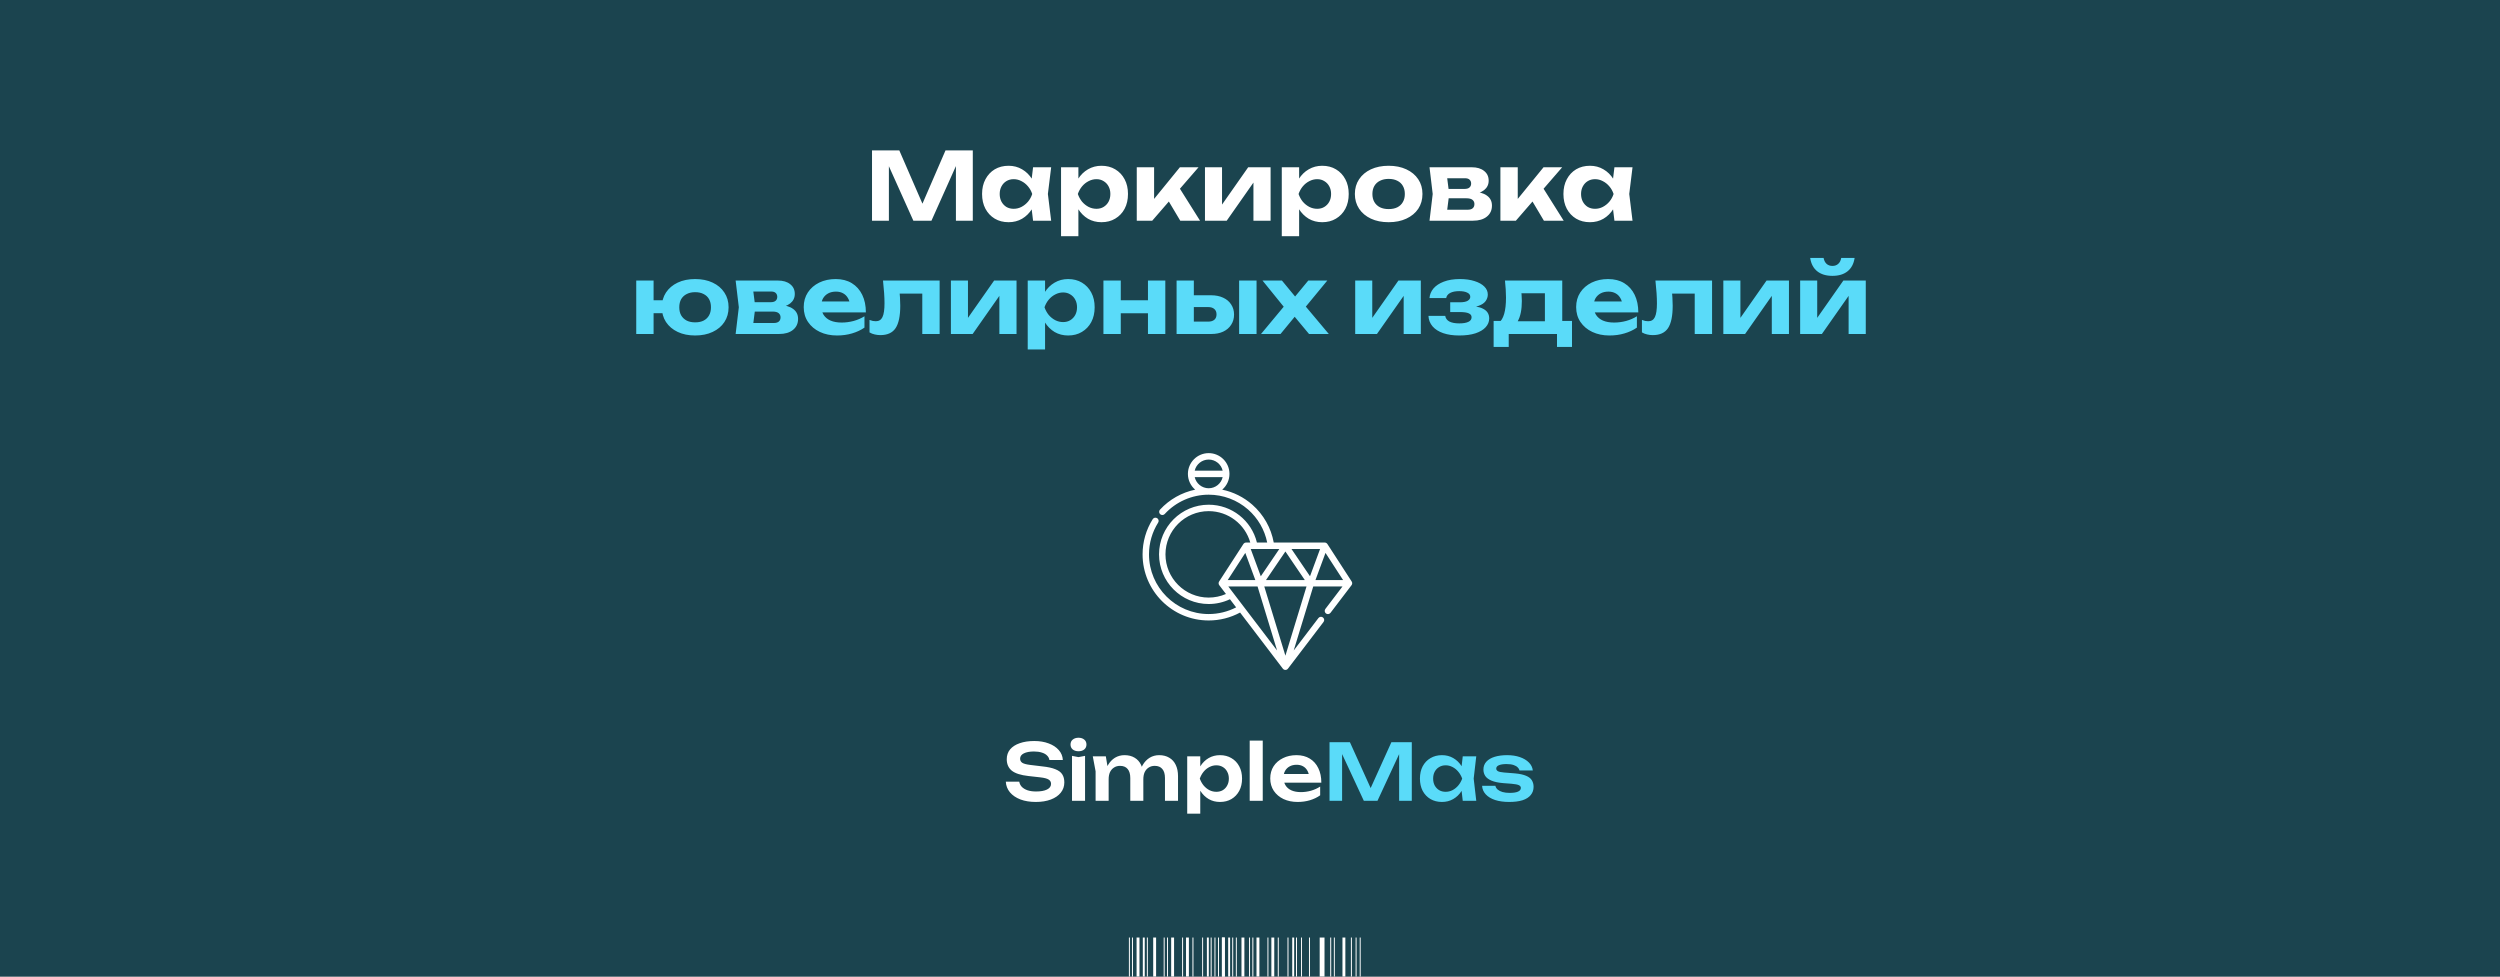 <?xml version="1.0" encoding="UTF-8"?> <svg xmlns="http://www.w3.org/2000/svg" width="1280" height="500" viewBox="0 0 1280 500" fill="none"><rect x="0" y="0" width="1280" height="500" fill="#808080" stroke="none"/><g clip-path="url(#clip0_280_3125)"><rect width="1280" height="500" fill="#1B444F"></rect><path d="M498.073 77V113H489.433V80.168L491.545 80.312L476.905 113H467.641L453.001 80.408L455.113 80.216V113H446.473V77H460.441L474.121 108.488H470.473L484.105 77H498.073ZM528.932 113L527.732 103.064L529.028 99.32L527.732 95.624L528.932 85.64H538.196L536.516 99.32L538.196 113H528.932ZM531.14 99.32C530.66 102.232 529.748 104.776 528.404 106.952C527.06 109.096 525.364 110.776 523.316 111.992C521.268 113.176 518.964 113.768 516.404 113.768C513.716 113.768 511.348 113.16 509.3 111.944C507.284 110.728 505.7 109.048 504.548 106.904C503.396 104.728 502.82 102.2 502.82 99.32C502.82 96.44 503.396 93.928 504.548 91.784C505.7 89.608 507.284 87.912 509.3 86.696C511.348 85.48 513.716 84.872 516.404 84.872C518.964 84.872 521.268 85.48 523.316 86.696C525.364 87.88 527.06 89.544 528.404 91.688C529.78 93.832 530.692 96.376 531.14 99.32ZM511.844 99.32C511.844 100.792 512.148 102.104 512.756 103.256C513.364 104.376 514.196 105.272 515.252 105.944C516.34 106.584 517.588 106.904 518.996 106.904C520.404 106.904 521.732 106.584 522.98 105.944C524.26 105.272 525.38 104.376 526.34 103.256C527.3 102.104 528.02 100.792 528.5 99.32C528.02 97.848 527.3 96.552 526.34 95.432C525.38 94.28 524.26 93.384 522.98 92.744C521.732 92.072 520.404 91.736 518.996 91.736C517.588 91.736 516.34 92.072 515.252 92.744C514.196 93.384 513.364 94.28 512.756 95.432C512.148 96.552 511.844 97.848 511.844 99.32ZM543.255 85.64H552.135V93.896L551.799 95.048V102.152L552.135 104.264V120.92H543.255V85.64ZM549.207 99.32C549.687 96.376 550.599 93.832 551.943 91.688C553.287 89.544 554.983 87.88 557.031 86.696C559.111 85.48 561.415 84.872 563.943 84.872C566.631 84.872 568.983 85.48 570.999 86.696C573.047 87.912 574.647 89.608 575.799 91.784C576.951 93.928 577.527 96.44 577.527 99.32C577.527 102.2 576.951 104.728 575.799 106.904C574.647 109.048 573.047 110.728 570.999 111.944C568.983 113.16 566.631 113.768 563.943 113.768C561.383 113.768 559.079 113.176 557.031 111.992C555.015 110.776 553.335 109.096 551.991 106.952C550.647 104.776 549.719 102.232 549.207 99.32ZM568.503 99.32C568.503 97.848 568.199 96.552 567.591 95.432C566.983 94.28 566.135 93.384 565.047 92.744C563.991 92.072 562.775 91.736 561.399 91.736C559.991 91.736 558.647 92.072 557.367 92.744C556.087 93.384 554.967 94.28 554.007 95.432C553.079 96.552 552.359 97.848 551.847 99.32C552.359 100.792 553.079 102.104 554.007 103.256C554.967 104.376 556.087 105.272 557.367 105.944C558.647 106.584 559.991 106.904 561.399 106.904C562.775 106.904 563.991 106.584 565.047 105.944C566.135 105.272 566.983 104.376 567.591 103.256C568.199 102.104 568.503 100.792 568.503 99.32ZM582.021 113V85.64H590.901V105.944L588.309 105.032L604.101 85.64H613.653L589.941 113H582.021ZM604.293 113L596.325 99.608L602.949 94.76L614.421 113H604.293ZM616.943 113V85.64H625.679V108.2L623.663 107.624L639.071 85.64H650.543V113H641.759V89.912L643.823 90.536L628.079 113H616.943ZM656.271 85.64H665.151V93.896L664.815 95.048V102.152L665.151 104.264V120.92H656.271V85.64ZM662.223 99.32C662.703 96.376 663.615 93.832 664.959 91.688C666.303 89.544 667.999 87.88 670.047 86.696C672.127 85.48 674.431 84.872 676.959 84.872C679.647 84.872 681.999 85.48 684.015 86.696C686.063 87.912 687.663 89.608 688.815 91.784C689.967 93.928 690.543 96.44 690.543 99.32C690.543 102.2 689.967 104.728 688.815 106.904C687.663 109.048 686.063 110.728 684.015 111.944C681.999 113.16 679.647 113.768 676.959 113.768C674.399 113.768 672.095 113.176 670.047 111.992C668.031 110.776 666.351 109.096 665.007 106.952C663.663 104.776 662.735 102.232 662.223 99.32ZM681.519 99.32C681.519 97.848 681.215 96.552 680.607 95.432C679.999 94.28 679.151 93.384 678.063 92.744C677.007 92.072 675.791 91.736 674.415 91.736C673.007 91.736 671.663 92.072 670.383 92.744C669.103 93.384 667.983 94.28 667.023 95.432C666.095 96.552 665.375 97.848 664.863 99.32C665.375 100.792 666.095 102.104 667.023 103.256C667.983 104.376 669.103 105.272 670.383 105.944C671.663 106.584 673.007 106.904 674.415 106.904C675.791 106.904 677.007 106.584 678.063 105.944C679.151 105.272 679.999 104.376 680.607 103.256C681.215 102.104 681.519 100.792 681.519 99.32ZM710.972 113.768C707.516 113.768 704.492 113.16 701.9 111.944C699.308 110.728 697.292 109.032 695.852 106.856C694.412 104.68 693.692 102.168 693.692 99.32C693.692 96.44 694.412 93.928 695.852 91.784C697.292 89.608 699.308 87.912 701.9 86.696C704.524 85.48 707.548 84.872 710.972 84.872C714.428 84.872 717.452 85.48 720.044 86.696C722.668 87.912 724.7 89.608 726.14 91.784C727.58 93.928 728.3 96.44 728.3 99.32C728.3 102.2 727.58 104.728 726.14 106.904C724.7 109.048 722.668 110.728 720.044 111.944C717.452 113.16 714.428 113.768 710.972 113.768ZM710.972 107.048C712.732 107.048 714.22 106.744 715.436 106.136C716.684 105.496 717.628 104.6 718.268 103.448C718.94 102.296 719.276 100.92 719.276 99.32C719.276 97.72 718.94 96.344 718.268 95.192C717.628 94.04 716.684 93.16 715.436 92.552C714.22 91.912 712.732 91.592 710.972 91.592C709.276 91.592 707.804 91.912 706.556 92.552C705.308 93.16 704.348 94.04 703.676 95.192C703.004 96.344 702.668 97.72 702.668 99.32C702.668 100.92 703.004 102.296 703.676 103.448C704.348 104.6 705.308 105.496 706.556 106.136C707.804 106.744 709.276 107.048 710.972 107.048ZM731.911 113L733.543 99.32L731.911 85.64H753.559C756.215 85.64 758.311 86.264 759.847 87.512C761.415 88.728 762.199 90.392 762.199 92.504C762.199 94.488 761.415 96.104 759.847 97.352C758.279 98.568 756.103 99.304 753.319 99.56L753.943 98.12C757.143 98.216 759.591 98.888 761.287 100.136C763.015 101.352 763.879 103.064 763.879 105.272C763.879 107.64 762.999 109.528 761.239 110.936C759.511 112.312 757.159 113 754.183 113H731.911ZM740.503 111.08L737.047 107.384H751.351C752.567 107.384 753.463 107.128 754.039 106.616C754.615 106.104 754.903 105.384 754.903 104.456C754.903 103.592 754.583 102.888 753.943 102.344C753.303 101.8 752.279 101.528 750.871 101.528H738.823V96.728H749.815C750.967 96.728 751.815 96.488 752.359 96.008C752.935 95.496 753.223 94.824 753.223 93.992C753.223 93.192 752.967 92.536 752.455 92.024C751.943 91.512 751.143 91.256 750.055 91.256H737.095L740.503 87.608L741.991 99.32L740.503 111.08ZM768.208 113V85.64H777.088V105.944L774.496 105.032L790.288 85.64H799.84L776.128 113H768.208ZM790.48 113L782.512 99.608L789.136 94.76L800.608 113H790.48ZM826.588 113L825.388 103.064L826.684 99.32L825.388 95.624L826.588 85.64H835.852L834.172 99.32L835.852 113H826.588ZM828.796 99.32C828.316 102.232 827.404 104.776 826.06 106.952C824.716 109.096 823.02 110.776 820.972 111.992C818.924 113.176 816.62 113.768 814.06 113.768C811.372 113.768 809.004 113.16 806.956 111.944C804.94 110.728 803.356 109.048 802.204 106.904C801.052 104.728 800.476 102.2 800.476 99.32C800.476 96.44 801.052 93.928 802.204 91.784C803.356 89.608 804.94 87.912 806.956 86.696C809.004 85.48 811.372 84.872 814.06 84.872C816.62 84.872 818.924 85.48 820.972 86.696C823.02 87.88 824.716 89.544 826.06 91.688C827.436 93.832 828.348 96.376 828.796 99.32ZM809.5 99.32C809.5 100.792 809.804 102.104 810.412 103.256C811.02 104.376 811.852 105.272 812.908 105.944C813.996 106.584 815.244 106.904 816.652 106.904C818.06 106.904 819.388 106.584 820.636 105.944C821.916 105.272 823.036 104.376 823.996 103.256C824.956 102.104 825.676 100.792 826.156 99.32C825.676 97.848 824.956 96.552 823.996 95.432C823.036 94.28 821.916 93.384 820.636 92.744C819.388 92.072 818.06 91.736 816.652 91.736C815.244 91.736 813.996 92.072 812.908 92.744C811.852 93.384 811.02 94.28 810.412 95.432C809.804 96.552 809.5 97.848 809.5 99.32Z" fill="white"></path><path d="M355.899 171.768C352.507 171.768 349.531 171.16 346.971 169.944C344.411 168.728 342.411 167.032 340.971 164.856C339.563 162.68 338.859 160.168 338.859 157.32C338.859 154.44 339.563 151.928 340.971 149.784C342.411 147.608 344.411 145.912 346.971 144.696C349.531 143.48 352.507 142.872 355.899 142.872C359.323 142.872 362.315 143.48 364.875 144.696C367.467 145.912 369.467 147.608 370.875 149.784C372.315 151.928 373.035 154.44 373.035 157.32C373.035 160.2 372.315 162.728 370.875 164.904C369.467 167.048 367.467 168.728 364.875 169.944C362.315 171.16 359.323 171.768 355.899 171.768ZM325.755 171V143.64H334.635V171H325.755ZM330.747 160.344V153.72H344.571V160.344H330.747ZM355.899 165.048C357.627 165.048 359.083 164.744 360.267 164.136C361.483 163.496 362.411 162.6 363.051 161.448C363.691 160.296 364.011 158.92 364.011 157.32C364.011 155.72 363.691 154.344 363.051 153.192C362.411 152.04 361.483 151.16 360.267 150.552C359.083 149.912 357.627 149.592 355.899 149.592C354.235 149.592 352.795 149.912 351.579 150.552C350.363 151.16 349.419 152.04 348.747 153.192C348.107 154.344 347.787 155.72 347.787 157.32C347.787 158.92 348.107 160.296 348.747 161.448C349.419 162.6 350.363 163.496 351.579 164.136C352.795 164.744 354.235 165.048 355.899 165.048ZM376.646 171L378.278 157.32L376.646 143.64H398.294C400.95 143.64 403.046 144.264 404.582 145.512C406.15 146.728 406.934 148.392 406.934 150.504C406.934 152.488 406.15 154.104 404.582 155.352C403.014 156.568 400.838 157.304 398.054 157.56L398.677 156.12C401.878 156.216 404.326 156.888 406.022 158.136C407.75 159.352 408.614 161.064 408.614 163.272C408.614 165.64 407.734 167.528 405.974 168.936C404.246 170.312 401.894 171 398.918 171H376.646ZM385.238 169.08L381.782 165.384H396.086C397.302 165.384 398.198 165.128 398.774 164.616C399.35 164.104 399.638 163.384 399.638 162.456C399.638 161.592 399.318 160.888 398.677 160.344C398.038 159.8 397.014 159.528 395.606 159.528H383.558V154.728H394.55C395.702 154.728 396.55 154.488 397.094 154.008C397.67 153.496 397.958 152.824 397.958 151.992C397.958 151.192 397.702 150.536 397.19 150.024C396.678 149.512 395.878 149.256 394.79 149.256H381.83L385.238 145.608L386.726 157.32L385.238 169.08ZM428.545 171.768C425.281 171.768 422.353 171.16 419.761 169.944C417.201 168.728 415.185 167.032 413.713 164.856C412.241 162.68 411.505 160.136 411.505 157.224C411.505 154.376 412.209 151.88 413.617 149.736C415.025 147.592 416.961 145.912 419.425 144.696C421.921 143.48 424.737 142.872 427.873 142.872C431.073 142.872 433.825 143.576 436.129 144.984C438.433 146.392 440.209 148.376 441.457 150.936C442.705 153.496 443.329 156.504 443.329 159.96H418.657V154.344H438.433L435.217 156.36C435.121 154.856 434.753 153.592 434.113 152.568C433.505 151.512 432.689 150.712 431.665 150.168C430.641 149.592 429.425 149.304 428.017 149.304C426.481 149.304 425.153 149.608 424.033 150.216C422.913 150.824 422.033 151.672 421.393 152.76C420.785 153.848 420.481 155.112 420.481 156.552C420.481 158.376 420.881 159.928 421.681 161.208C422.513 162.488 423.697 163.464 425.233 164.136C426.801 164.808 428.705 165.144 430.945 165.144C432.993 165.144 435.041 164.872 437.089 164.328C439.137 163.752 440.977 162.952 442.609 161.928V167.736C440.753 169.016 438.625 170.008 436.225 170.712C433.857 171.416 431.297 171.768 428.545 171.768ZM452.099 143.64H481.091V171H472.211V146.232L476.291 150.312H456.562L460.355 146.904C460.547 148.856 460.691 150.632 460.787 152.232C460.883 153.8 460.931 155.224 460.931 156.504C460.931 161.784 460.131 165.624 458.531 168.024C456.931 170.392 454.339 171.576 450.755 171.576C449.763 171.576 448.803 171.464 447.875 171.24C446.947 171.048 446.051 170.696 445.187 170.184V163.8C445.763 164.024 446.323 164.2 446.867 164.328C447.442 164.424 447.955 164.472 448.403 164.472C450.003 164.472 451.139 163.768 451.811 162.36C452.515 160.92 452.867 158.552 452.867 155.256C452.867 153.72 452.803 151.992 452.675 150.072C452.547 148.12 452.355 145.976 452.099 143.64ZM486.864 171V143.64H495.6V166.2L493.584 165.624L508.992 143.64H520.464V171H511.68V147.912L513.744 148.536L498 171H486.864ZM526.193 143.64H535.073V151.896L534.737 153.048V160.152L535.073 162.264V178.92H526.193V143.64ZM532.145 157.32C532.625 154.376 533.537 151.832 534.881 149.688C536.225 147.544 537.921 145.88 539.969 144.696C542.049 143.48 544.353 142.872 546.881 142.872C549.569 142.872 551.921 143.48 553.937 144.696C555.985 145.912 557.585 147.608 558.737 149.784C559.889 151.928 560.465 154.44 560.465 157.32C560.465 160.2 559.889 162.728 558.737 164.904C557.585 167.048 555.985 168.728 553.937 169.944C551.921 171.16 549.569 171.768 546.881 171.768C544.321 171.768 542.017 171.176 539.969 169.992C537.953 168.776 536.273 167.096 534.929 164.952C533.585 162.776 532.657 160.232 532.145 157.32ZM551.441 157.32C551.441 155.848 551.137 154.552 550.529 153.432C549.921 152.28 549.073 151.384 547.984 150.744C546.929 150.072 545.713 149.736 544.337 149.736C542.929 149.736 541.585 150.072 540.305 150.744C539.025 151.384 537.905 152.28 536.945 153.432C536.017 154.552 535.297 155.848 534.785 157.32C535.297 158.792 536.017 160.104 536.945 161.256C537.905 162.376 539.025 163.272 540.305 163.944C541.585 164.584 542.929 164.904 544.337 164.904C545.713 164.904 546.929 164.584 547.984 163.944C549.073 163.272 549.921 162.376 550.529 161.256C551.137 160.104 551.441 158.792 551.441 157.32ZM564.958 143.64H573.838V171H564.958V143.64ZM587.758 143.64H596.638V171H587.758V143.64ZM570.046 153.72H591.166V160.392H570.046V153.72ZM634.427 143.64H643.355V171H634.427V143.64ZM602.411 171V143.64H611.243V168.744L608.459 164.664H618.635C619.979 164.664 621.019 164.344 621.755 163.704C622.491 163.064 622.859 162.152 622.859 160.968C622.859 159.784 622.491 158.872 621.755 158.232C621.019 157.56 619.979 157.224 618.635 157.224H608.459V151.176H620.075C622.443 151.176 624.507 151.592 626.267 152.424C628.027 153.224 629.387 154.376 630.347 155.88C631.339 157.352 631.835 159.08 631.835 161.064C631.835 163.048 631.339 164.792 630.347 166.296C629.387 167.8 628.027 168.968 626.267 169.8C624.539 170.6 622.507 171 620.171 171H602.411ZM645.644 171L658.46 155.592V158.52L646.412 143.64H656.348L664.508 153.528H661.676L669.836 143.64H679.58L667.196 158.664L666.764 154.824L680.348 171H670.22L661.388 160.392H664.364L655.628 171H645.644ZM693.864 171V143.64H702.6V166.2L700.584 165.624L715.992 143.64H727.464V171H718.68V147.912L720.744 148.536L705 171H693.864ZM747.113 171.768C743.977 171.768 741.241 171.368 738.905 170.568C736.601 169.768 734.793 168.616 733.48 167.112C732.169 165.576 731.465 163.784 731.369 161.736H739.961C740.153 162.984 740.857 163.944 742.073 164.616C743.321 165.256 745.001 165.576 747.113 165.576C749.129 165.576 750.681 165.32 751.769 164.808C752.889 164.296 753.449 163.496 753.449 162.408C753.449 161.512 752.969 160.856 752.009 160.44C751.081 159.992 749.561 159.768 747.449 159.768H742.505V154.776H747.353C749.209 154.776 750.569 154.52 751.433 154.008C752.329 153.464 752.777 152.792 752.777 151.992C752.777 151.032 752.265 150.312 751.241 149.832C750.249 149.32 748.873 149.064 747.113 149.064C745.193 149.064 743.657 149.368 742.505 149.976C741.353 150.552 740.665 151.432 740.441 152.616H731.896C732.025 150.824 732.697 149.192 733.913 147.72C735.161 146.248 736.921 145.08 739.193 144.216C741.497 143.32 744.265 142.872 747.497 142.872C750.345 142.872 752.841 143.224 754.984 143.928C757.129 144.6 758.793 145.528 759.977 146.712C761.161 147.896 761.753 149.256 761.753 150.792C761.753 151.976 761.385 153.096 760.649 154.152C759.913 155.176 758.697 155.992 757.001 156.6C755.337 157.208 753.129 157.512 750.377 157.512V156.696C754.281 156.536 757.273 157 759.353 158.088C761.433 159.144 762.473 160.792 762.473 163.032C762.473 164.696 761.865 166.2 760.649 167.544C759.465 168.856 757.721 169.896 755.417 170.664C753.145 171.4 750.377 171.768 747.113 171.768ZM804.865 164.328V177.624H797.185V171H772.465V177.624H764.737V164.328H772.705L774.481 164.472H794.353L795.985 164.328H804.865ZM770.545 143.64H799.873V169.176H790.993V146.088L795.073 150.168H774.961L778.369 146.952C778.753 148.328 778.977 149.608 779.041 150.792C779.137 151.976 779.185 153.08 779.185 154.104C779.185 158.584 778.465 162.072 777.025 164.568C775.585 167.064 773.553 168.312 770.929 168.312L767.329 165.288C769.825 163.496 771.073 159.176 771.073 152.328C771.073 150.984 771.025 149.592 770.929 148.152C770.833 146.68 770.705 145.176 770.545 143.64ZM824.029 171.768C820.765 171.768 817.837 171.16 815.245 169.944C812.685 168.728 810.669 167.032 809.197 164.856C807.725 162.68 806.989 160.136 806.989 157.224C806.989 154.376 807.693 151.88 809.101 149.736C810.509 147.592 812.445 145.912 814.909 144.696C817.405 143.48 820.221 142.872 823.357 142.872C826.557 142.872 829.309 143.576 831.613 144.984C833.917 146.392 835.693 148.376 836.941 150.936C838.189 153.496 838.813 156.504 838.813 159.96H814.141V154.344H833.917L830.701 156.36C830.605 154.856 830.237 153.592 829.597 152.568C828.989 151.512 828.173 150.712 827.149 150.168C826.125 149.592 824.909 149.304 823.501 149.304C821.965 149.304 820.637 149.608 819.517 150.216C818.397 150.824 817.517 151.672 816.877 152.76C816.269 153.848 815.965 155.112 815.965 156.552C815.965 158.376 816.365 159.928 817.165 161.208C817.997 162.488 819.181 163.464 820.717 164.136C822.285 164.808 824.189 165.144 826.429 165.144C828.477 165.144 830.525 164.872 832.573 164.328C834.621 163.752 836.461 162.952 838.093 161.928V167.736C836.237 169.016 834.109 170.008 831.709 170.712C829.341 171.416 826.781 171.768 824.029 171.768ZM847.583 143.64H876.575V171H867.695V146.232L871.775 150.312H852.047L855.839 146.904C856.031 148.856 856.175 150.632 856.271 152.232C856.367 153.8 856.415 155.224 856.415 156.504C856.415 161.784 855.615 165.624 854.015 168.024C852.415 170.392 849.823 171.576 846.239 171.576C845.247 171.576 844.287 171.464 843.359 171.24C842.431 171.048 841.535 170.696 840.671 170.184V163.8C841.247 164.024 841.807 164.2 842.351 164.328C842.927 164.424 843.439 164.472 843.887 164.472C845.487 164.472 846.623 163.768 847.295 162.36C847.999 160.92 848.351 158.552 848.351 155.256C848.351 153.72 848.287 151.992 848.159 150.072C848.031 148.12 847.839 145.976 847.583 143.64ZM882.349 171V143.64H891.085V166.2L889.069 165.624L904.477 143.64H915.949V171H907.165V147.912L909.229 148.536L893.485 171H882.349ZM921.677 171V143.64H930.413V166.2L928.397 165.624L943.805 143.64H955.277V171H946.493V147.912L948.557 148.536L932.813 171H921.677ZM938.189 141.24C934.989 141.24 932.397 140.456 930.413 138.888C928.461 137.32 927.261 135.048 926.813 132.072H933.677C933.933 133.384 934.445 134.392 935.213 135.096C936.013 135.8 937.005 136.152 938.189 136.152C939.405 136.152 940.397 135.8 941.165 135.096C941.965 134.392 942.477 133.384 942.701 132.072H949.565C949.117 135.048 947.917 137.32 945.965 138.888C944.013 140.456 941.421 141.24 938.189 141.24Z" fill="#5ADBF9"></path><path d="M578.5 480H578V516.9H578.5V480Z" fill="white"></path><path d="M580.074 480H579.574V516.9H580.074V480Z" fill="white"></path><path d="M694.562 480H694.074V516.9H694.562V480Z" fill="white"></path><path d="M696.663 480H696.176V516.9H696.663V480Z" fill="white"></path><path d="M587.687 480H587.199V511.56H587.687V480Z" fill="white"></path><path d="M583.413 480H581.926V511.56H583.413V480Z" fill="white"></path><path d="M608.713 480H607.238V511.56H608.713V480Z" fill="white"></path><path d="M627.113 480H625.625V511.56H627.113V480Z" fill="white"></path><path d="M618.913 480H617.926V511.56H618.913V480Z" fill="white"></path><path d="M586.113 480H585.125V511.56H586.113V480Z" fill="white"></path><path d="M591.925 480H590.438V511.56H591.925V480Z" fill="white"></path><path d="M596.3 480H595.812V511.19H596.3V480Z" fill="white"></path><path d="M622.3 480H621.812V511.19H622.3V480Z" fill="white"></path><path d="M624.125 480H623.625V511.19H624.125V480Z" fill="white"></path><path d="M597.999 480H597.512V511.19H597.999V480Z" fill="white"></path><path d="M620.363 480H619.863V511.19H620.363V480Z" fill="white"></path><path d="M605.738 480H605.238V511.19H605.738V480Z" fill="white"></path><path d="M611.037 480H610.537V511.19H611.037V480Z" fill="white"></path><path d="M615.987 480H615.5V511.19H615.987V480Z" fill="white"></path><path d="M601.124 480H599.637V511.19H601.124V480Z" fill="white"></path><path d="M631.4 480H630.9V511.56H631.4V480Z" fill="white"></path><path d="M627.113 480H625.625V511.56H627.113V480Z" fill="white"></path><path d="M652.425 480H650.938V511.56H652.425V480Z" fill="white"></path><path d="M688.825 480H687.338V511.56H688.825V480Z" fill="white"></path><path d="M637.124 480H635.637V511.56H637.124V480Z" fill="white"></path><path d="M678.151 480H675.676V511.56H678.151V480Z" fill="white"></path><path d="M662.613 480H661.625V511.56H662.613V480Z" fill="white"></path><path d="M629.812 480H628.824V511.56H629.812V480Z" fill="white"></path><path d="M633.249 480H632.762V511.56H633.249V480Z" fill="white"></path><path d="M640.012 480H639.512V511.19H640.012V480Z" fill="white"></path><path d="M666.601 480H666.113V511.19H666.601V480Z" fill="white"></path><path d="M670.699 480H670.199V511.19H670.699V480Z" fill="white"></path><path d="M641.713 480H641.213V511.19H641.713V480Z" fill="white"></path><path d="M664.063 480H663.562V511.19H664.063V480Z" fill="white"></path><path d="M649.425 480H648.938V511.19H649.425V480Z" fill="white"></path><path d="M654.725 480H654.225V511.19H654.725V480Z" fill="white"></path><path d="M681.574 480H681.074V511.19H681.574V480Z" fill="white"></path><path d="M683.425 480H682.938V511.19H683.425V480Z" fill="white"></path><path d="M692.162 480H691.662V511.19H692.162V480Z" fill="white"></path><path d="M659.699 480H659.199V511.19H659.699V480Z" fill="white"></path><path d="M644.812 480H643.324V511.19H644.812V480Z" fill="white"></path><path d="M514.976 400.2H521.856C522.016 401.213 522.456 402.107 523.176 402.88C523.923 403.627 524.909 404.213 526.136 404.64C527.389 405.04 528.829 405.24 530.456 405.24C532.829 405.24 534.696 404.907 536.056 404.24C537.443 403.547 538.136 402.587 538.136 401.36C538.136 400.4 537.736 399.667 536.936 399.16C536.163 398.627 534.709 398.24 532.576 398L526.536 397.32C522.643 396.893 519.816 395.987 518.056 394.6C516.323 393.187 515.456 391.227 515.456 388.72C515.456 386.747 516.029 385.067 517.176 383.68C518.349 382.293 519.989 381.24 522.096 380.52C524.203 379.773 526.683 379.4 529.536 379.4C532.309 379.4 534.776 379.813 536.936 380.64C539.096 381.44 540.816 382.573 542.096 384.04C543.376 385.48 544.069 387.173 544.176 389.12H537.296C537.163 388.24 536.763 387.48 536.096 386.84C535.456 386.173 534.563 385.667 533.416 385.32C532.269 384.947 530.923 384.76 529.376 384.76C527.216 384.76 525.496 385.08 524.216 385.72C522.936 386.36 522.296 387.267 522.296 388.44C522.296 389.347 522.669 390.053 523.416 390.56C524.189 391.04 525.536 391.4 527.456 391.64L533.736 392.4C536.509 392.693 538.709 393.173 540.336 393.84C541.989 394.48 543.163 395.347 543.856 396.44C544.576 397.533 544.936 398.92 544.936 400.6C544.936 402.6 544.323 404.36 543.096 405.88C541.896 407.373 540.203 408.533 538.016 409.36C535.829 410.187 533.269 410.6 530.336 410.6C527.349 410.6 524.723 410.173 522.456 409.32C520.189 408.44 518.403 407.227 517.096 405.68C515.789 404.107 515.083 402.28 514.976 400.2ZM548.868 387L552.188 387.64L555.548 387V410H548.868V387ZM552.188 384.64C550.988 384.64 550.001 384.333 549.228 383.72C548.481 383.08 548.108 382.24 548.108 381.2C548.108 380.133 548.481 379.293 549.228 378.68C550.001 378.04 550.988 377.72 552.188 377.72C553.414 377.72 554.401 378.04 555.148 378.68C555.894 379.293 556.268 380.133 556.268 381.2C556.268 382.24 555.894 383.08 555.148 383.72C554.401 384.333 553.414 384.64 552.188 384.64ZM559.506 387.24H566.186L567.626 395.92V410H560.946V394.92L559.506 387.24ZM575.746 386.64C577.773 386.64 579.506 387.08 580.946 387.96C582.386 388.813 583.48 390.04 584.226 391.64C585 393.24 585.386 395.147 585.386 397.36V410H578.706V398.36C578.706 396.307 578.253 394.76 577.346 393.72C576.466 392.653 575.173 392.12 573.466 392.12C572.266 392.12 571.226 392.413 570.346 393C569.466 393.56 568.786 394.347 568.306 395.36C567.853 396.373 567.626 397.587 567.626 399L565.426 397.84C565.693 395.44 566.306 393.413 567.266 391.76C568.226 390.107 569.426 388.84 570.866 387.96C572.333 387.08 573.96 386.64 575.746 386.64ZM593.466 386.64C595.493 386.64 597.226 387.08 598.666 387.96C600.133 388.813 601.24 390.04 601.986 391.64C602.76 393.24 603.146 395.147 603.146 397.36V410H596.466V398.36C596.466 396.307 596.013 394.76 595.106 393.72C594.226 392.653 592.933 392.12 591.226 392.12C590.026 392.12 588.986 392.413 588.106 393C587.226 393.56 586.546 394.347 586.066 395.36C585.613 396.373 585.386 397.587 585.386 399L583.186 397.84C583.453 395.44 584.066 393.413 585.026 391.76C585.986 390.107 587.186 388.84 588.626 387.96C590.093 387.08 591.706 386.64 593.466 386.64ZM607.852 387.24H614.532V394.48L614.252 395.36V400.84L614.532 402.48V416.6H607.852V387.24ZM612.212 398.64C612.665 396.213 613.452 394.107 614.572 392.32C615.719 390.507 617.145 389.107 618.852 388.12C620.585 387.133 622.505 386.64 624.612 386.64C626.852 386.64 628.812 387.147 630.492 388.16C632.199 389.147 633.532 390.547 634.492 392.36C635.452 394.147 635.932 396.24 635.932 398.64C635.932 401.013 635.452 403.107 634.492 404.92C633.532 406.707 632.199 408.107 630.492 409.12C628.812 410.107 626.852 410.6 624.612 410.6C622.479 410.6 620.559 410.107 618.852 409.12C617.172 408.133 615.759 406.747 614.612 404.96C613.465 403.147 612.665 401.04 612.212 398.64ZM629.172 398.64C629.172 397.307 628.892 396.133 628.332 395.12C627.799 394.08 627.052 393.28 626.092 392.72C625.132 392.133 624.025 391.84 622.772 391.84C621.519 391.84 620.332 392.133 619.212 392.72C618.092 393.28 617.105 394.08 616.252 395.12C615.425 396.133 614.772 397.307 614.292 398.64C614.772 399.973 615.425 401.147 616.252 402.16C617.105 403.173 618.092 403.973 619.212 404.56C620.332 405.12 621.519 405.4 622.772 405.4C624.025 405.4 625.132 405.12 626.092 404.56C627.052 403.973 627.799 403.173 628.332 402.16C628.892 401.147 629.172 399.973 629.172 398.64ZM639.844 379.2H646.524V410H639.844V379.2ZM664.403 410.6C661.71 410.6 659.296 410.107 657.163 409.12C655.056 408.107 653.39 406.693 652.163 404.88C650.963 403.067 650.363 400.96 650.363 398.56C650.363 396.187 650.936 394.107 652.083 392.32C653.256 390.533 654.856 389.147 656.883 388.16C658.91 387.147 661.216 386.64 663.803 386.64C666.443 386.64 668.71 387.227 670.603 388.4C672.496 389.547 673.95 391.173 674.963 393.28C676.003 395.387 676.523 397.867 676.523 400.72H655.723V396.28H672.923L670.323 397.88C670.216 396.547 669.883 395.413 669.323 394.48C668.79 393.547 668.056 392.827 667.123 392.32C666.19 391.813 665.096 391.56 663.843 391.56C662.483 391.56 661.296 391.84 660.283 392.4C659.296 392.933 658.523 393.693 657.963 394.68C657.43 395.64 657.163 396.773 657.163 398.08C657.163 399.653 657.51 401 658.203 402.12C658.896 403.24 659.91 404.093 661.243 404.68C662.576 405.267 664.19 405.56 666.083 405.56C667.79 405.56 669.51 405.32 671.243 404.84C672.976 404.333 674.536 403.627 675.923 402.72V407.2C674.43 408.267 672.683 409.107 670.683 409.72C668.71 410.307 666.616 410.6 664.403 410.6Z" fill="white"></path><path d="M722.837 380V410H716.357V382.28L718.077 382.4L705.277 410H698.277L685.477 382.48L687.157 382.32V410H680.717V380H691.157L703.237 406.72H700.317L712.397 380H722.837ZM748.926 410L747.966 401.68L749.046 398.64L747.966 395.64L748.926 387.24H755.846L754.526 398.64L755.846 410H748.926ZM750.686 398.64C750.26 401.04 749.473 403.147 748.326 404.96C747.206 406.747 745.78 408.133 744.046 409.12C742.34 410.107 740.42 410.6 738.286 410.6C736.073 410.6 734.113 410.107 732.406 409.12C730.7 408.107 729.366 406.707 728.406 404.92C727.473 403.107 727.006 401.013 727.006 398.64C727.006 396.24 727.473 394.147 728.406 392.36C729.366 390.547 730.7 389.147 732.406 388.16C734.113 387.147 736.073 386.64 738.286 386.64C740.42 386.64 742.34 387.133 744.046 388.12C745.78 389.107 747.22 390.507 748.366 392.32C749.513 394.107 750.286 396.213 750.686 398.64ZM733.766 398.64C733.766 399.973 734.033 401.147 734.566 402.16C735.126 403.173 735.886 403.973 736.846 404.56C737.806 405.12 738.913 405.4 740.166 405.4C741.42 405.4 742.593 405.12 743.686 404.56C744.806 403.973 745.793 403.173 746.646 402.16C747.5 401.147 748.166 399.973 748.646 398.64C748.166 397.307 747.5 396.133 746.646 395.12C745.793 394.08 744.806 393.28 743.686 392.72C742.593 392.133 741.42 391.84 740.166 391.84C738.913 391.84 737.806 392.133 736.846 392.72C735.886 393.28 735.126 394.08 734.566 395.12C734.033 396.133 733.766 397.307 733.766 398.64ZM785.194 402.84C785.194 404.467 784.714 405.867 783.754 407.04C782.821 408.213 781.421 409.107 779.554 409.72C777.687 410.307 775.407 410.6 772.714 410.6C769.941 410.6 767.527 410.267 765.474 409.6C763.421 408.907 761.821 407.933 760.674 406.68C759.527 405.427 758.914 403.973 758.834 402.32H765.634C765.794 403.067 766.194 403.72 766.834 404.28C767.474 404.813 768.301 405.227 769.314 405.52C770.354 405.813 771.554 405.96 772.914 405.96C774.807 405.96 776.234 405.747 777.194 405.32C778.181 404.893 778.674 404.253 778.674 403.4C778.674 402.787 778.327 402.32 777.634 402C776.967 401.68 775.727 401.44 773.914 401.28L769.674 400.96C767.141 400.747 765.127 400.32 763.634 399.68C762.141 399.04 761.074 398.24 760.434 397.28C759.821 396.293 759.514 395.213 759.514 394.04C759.514 392.413 760.021 391.053 761.034 389.96C762.047 388.867 763.461 388.04 765.274 387.48C767.114 386.92 769.234 386.64 771.634 386.64C774.087 386.64 776.274 386.973 778.194 387.64C780.114 388.307 781.647 389.227 782.794 390.4C783.967 391.573 784.634 392.933 784.794 394.48H777.994C777.887 393.92 777.581 393.4 777.074 392.92C776.594 392.413 775.887 392 774.954 391.68C774.021 391.36 772.807 391.2 771.314 391.2C769.634 391.2 768.341 391.4 767.434 391.8C766.527 392.173 766.074 392.747 766.074 393.52C766.074 394.053 766.354 394.493 766.914 394.84C767.474 395.16 768.514 395.387 770.034 395.52L775.554 395.96C778.007 396.173 779.941 396.587 781.354 397.2C782.767 397.787 783.754 398.56 784.314 399.52C784.901 400.48 785.194 401.587 785.194 402.84Z" fill="#5ADBF9"></path><path d="M692.061 297.729L679.626 278.534C679.477 278.303 679.272 278.114 679.031 277.982C678.79 277.851 678.519 277.782 678.245 277.782H652.155C650.802 270.304 646.944 263.467 641.189 258.406C636.803 254.55 631.494 251.896 625.777 250.703C628.046 248.75 629.487 245.861 629.487 242.639C629.487 236.773 624.714 232 618.848 232C612.983 232 608.209 236.773 608.209 242.639C608.209 245.863 609.652 248.754 611.924 250.707C605.062 252.149 598.73 255.703 593.919 260.938C593.624 261.26 593.469 261.685 593.487 262.121C593.506 262.557 593.696 262.968 594.018 263.264C594.339 263.559 594.765 263.714 595.201 263.696C595.637 263.677 596.048 263.487 596.343 263.165C602.117 256.883 610.318 253.279 618.845 253.278H618.851C626.281 253.279 633.442 255.978 639.015 260.878C644.06 265.315 647.49 271.261 648.803 277.782H643.543C640.789 266.48 630.616 258.414 618.848 258.414C604.831 258.414 593.427 269.818 593.427 283.834C593.427 297.85 604.831 309.254 618.848 309.254C622.617 309.254 626.351 308.411 629.733 306.809L632.903 310.968C628.58 313.21 623.759 314.39 618.848 314.39C601.999 314.39 588.292 300.682 588.292 283.834C588.292 278.057 589.911 272.433 592.976 267.57C593.091 267.387 593.169 267.183 593.206 266.97C593.242 266.757 593.236 266.539 593.188 266.328C593.141 266.117 593.052 265.918 592.927 265.742C592.802 265.565 592.644 265.415 592.461 265.3C592.278 265.185 592.074 265.106 591.861 265.07C591.648 265.034 591.43 265.039 591.219 265.087C591.008 265.135 590.809 265.224 590.632 265.349C590.456 265.474 590.306 265.632 590.191 265.815C586.794 271.204 585 277.435 585 283.834C585 302.497 600.184 317.681 618.847 317.681C624.48 317.681 630.006 316.279 634.924 313.621L656.815 342.351C656.968 342.553 657.167 342.716 657.394 342.829C657.621 342.941 657.871 343 658.124 343C658.377 343 658.627 342.941 658.855 342.829C659.082 342.716 659.28 342.553 659.433 342.351L677.651 318.44C677.782 318.268 677.878 318.072 677.933 317.863C677.988 317.654 678.002 317.436 677.973 317.222C677.944 317.008 677.873 316.802 677.765 316.615C677.656 316.428 677.511 316.264 677.339 316.133C676.992 315.869 676.554 315.753 676.122 315.812C675.689 315.87 675.298 316.098 675.033 316.445L662.376 333.057L672.379 300.27H687.357L678.585 311.784C678.454 311.956 678.358 312.152 678.303 312.361C678.248 312.57 678.234 312.788 678.263 313.002C678.292 313.216 678.363 313.422 678.472 313.609C678.58 313.796 678.725 313.96 678.897 314.091C679.244 314.355 679.682 314.471 680.114 314.412C680.547 314.354 680.938 314.126 681.203 313.779L691.989 299.622C692.195 299.353 692.312 299.026 692.325 298.687C692.338 298.348 692.246 298.014 692.061 297.729ZM618.848 235.292C622.334 235.292 625.257 237.732 626.008 240.993H611.689C612.438 237.732 615.363 235.292 618.848 235.292ZM611.689 244.285H626.008C625.258 247.546 622.335 249.986 618.851 249.987H618.845C615.361 249.985 612.438 247.546 611.689 244.285ZM628.891 300.27H643.868L653.872 333.057L628.891 300.27ZM655.016 281.074L645.523 295.052L640.365 281.074H655.016ZM661.231 281.074H675.883L670.725 295.052L661.231 281.074ZM668.054 296.978H648.195L658.124 282.358L668.054 296.978ZM637.597 283.083L642.725 296.979H628.595L637.597 283.083ZM668.938 300.27L658.124 335.714L647.31 300.27H668.938ZM678.651 283.083L687.653 296.979H673.522L678.651 283.083ZM618.847 305.962C606.646 305.962 596.719 296.036 596.719 283.834C596.719 271.632 606.646 261.706 618.847 261.706C628.819 261.706 637.476 268.357 640.14 277.782H638.002C637.728 277.782 637.458 277.851 637.217 277.982C636.975 278.114 636.771 278.303 636.622 278.534L624.186 297.729C624.002 298.014 623.91 298.348 623.923 298.687C623.935 299.026 624.053 299.352 624.258 299.622L627.688 304.123C624.898 305.335 621.889 305.961 618.847 305.962Z" fill="white"></path></g><defs><clipPath id="clip0_280_3125"><rect width="1280" height="500" fill="white"></rect></clipPath></defs></svg> 